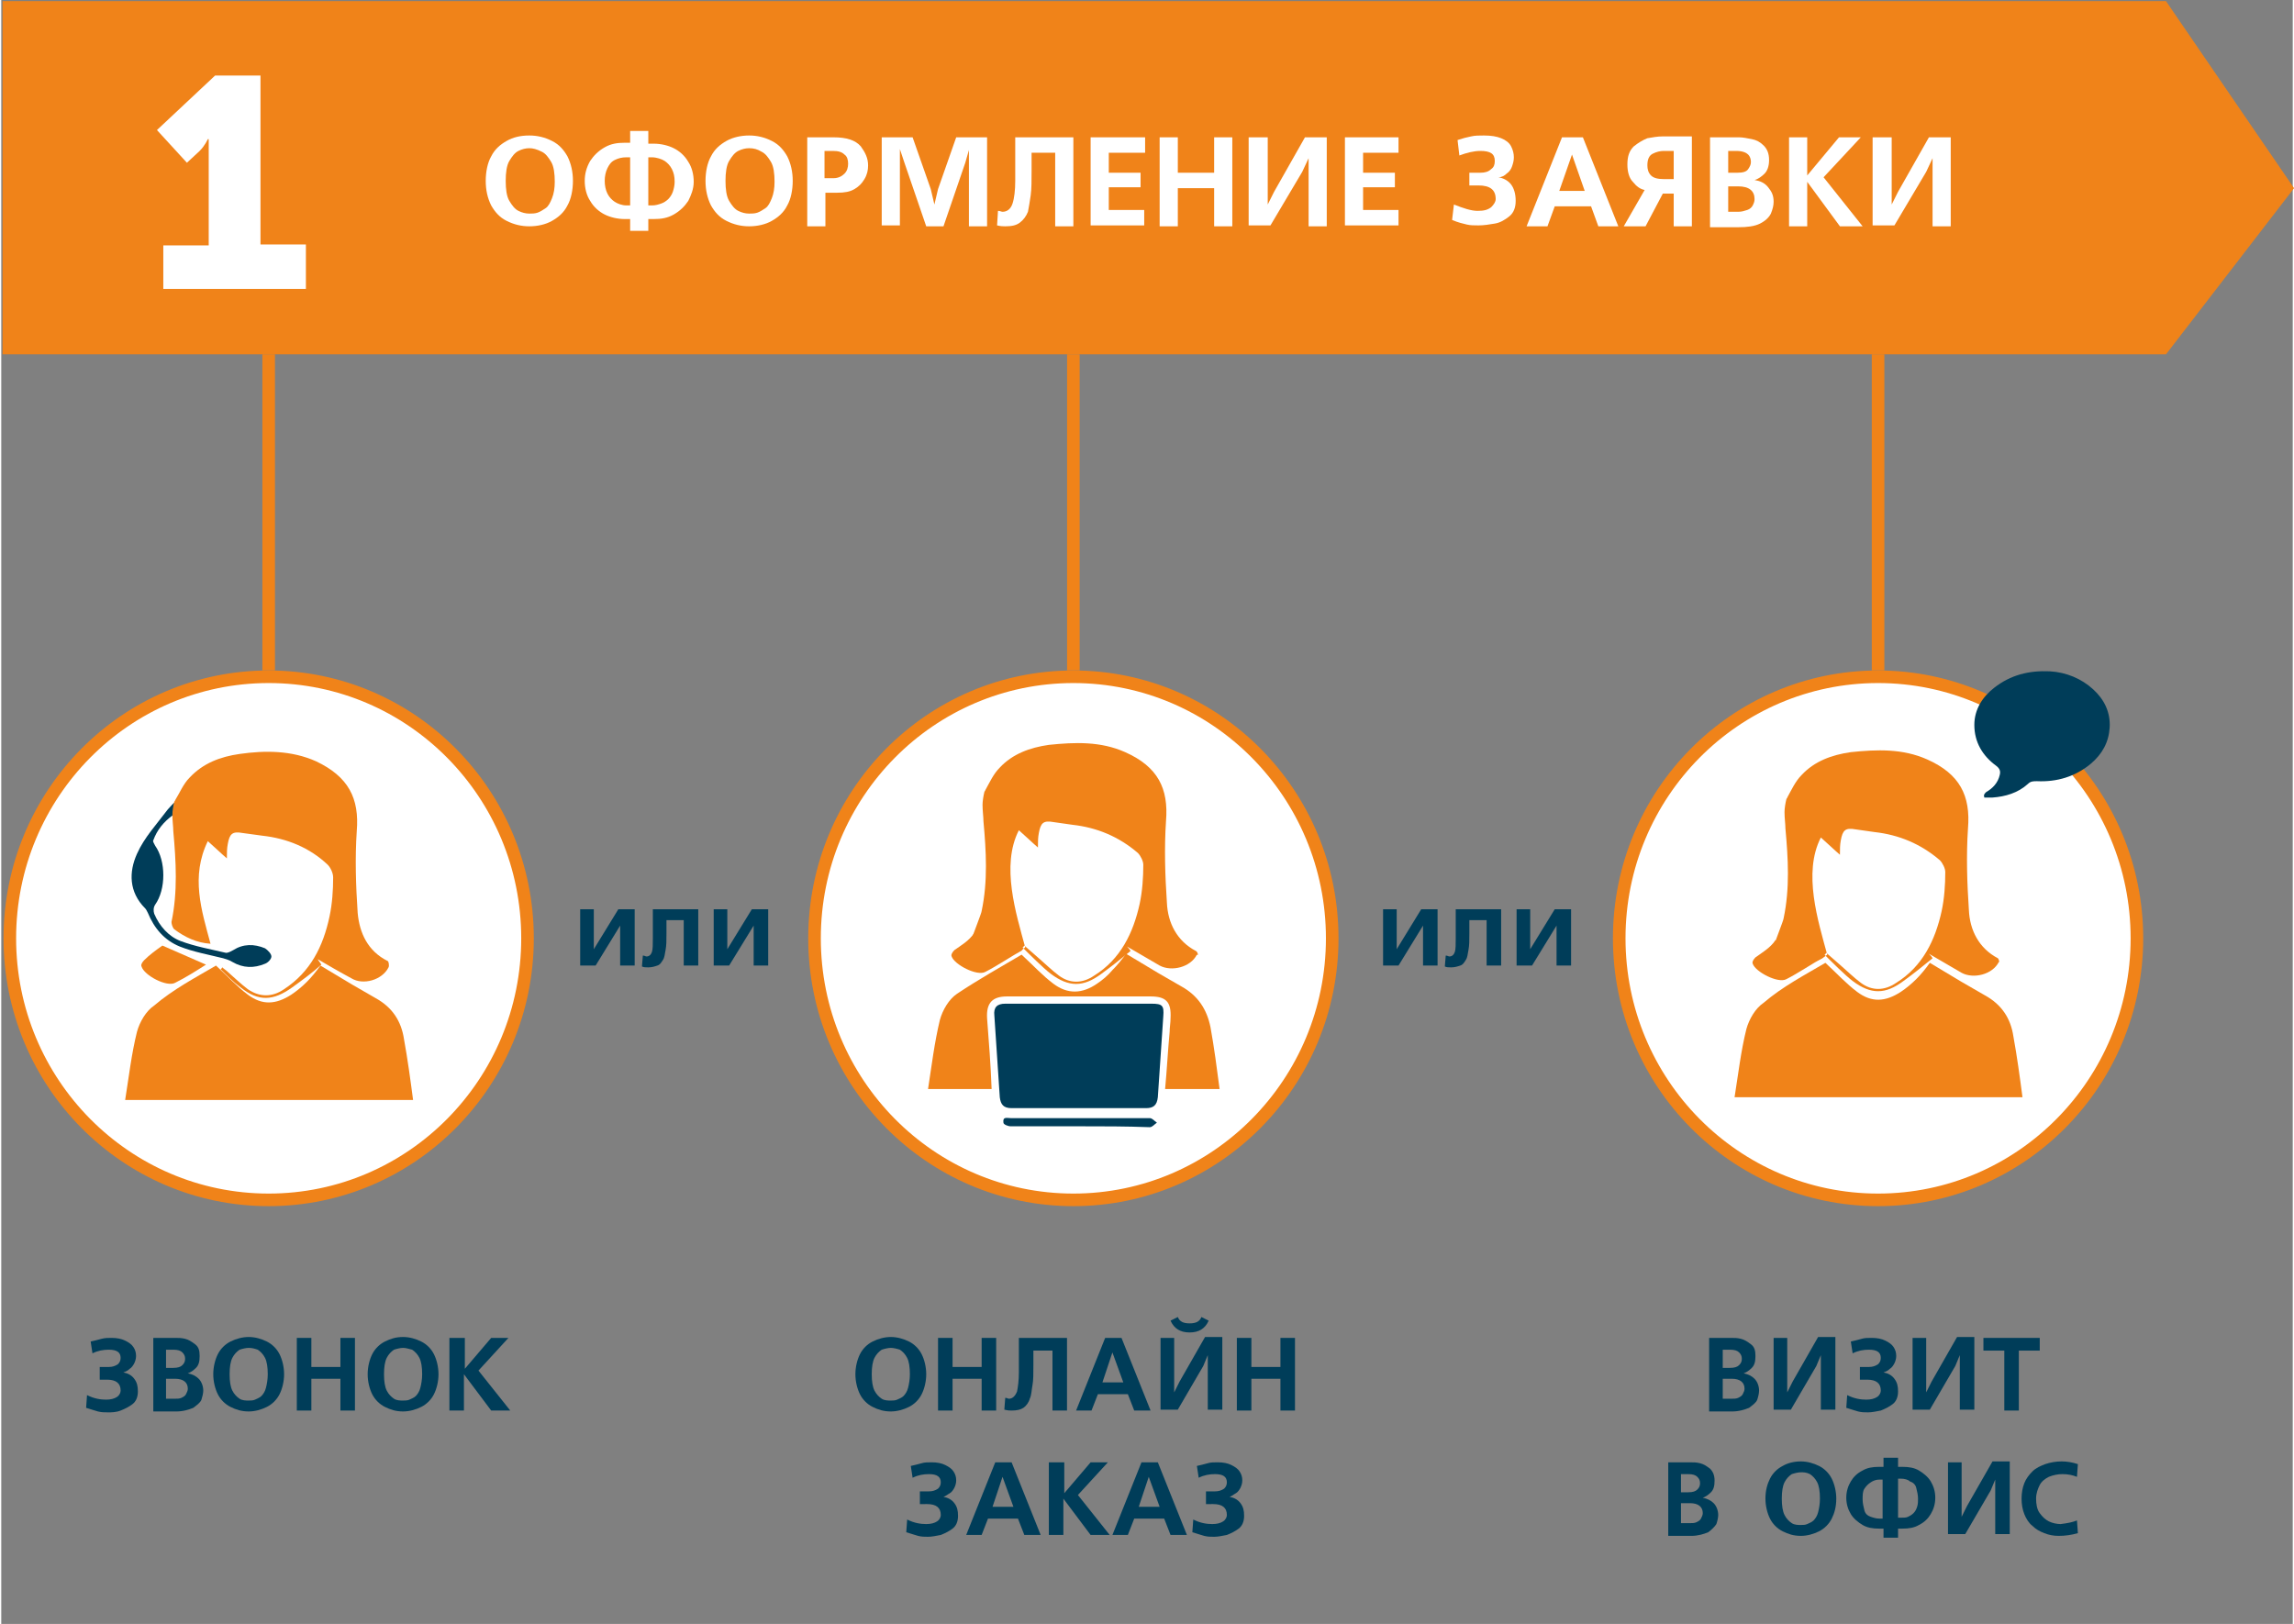 <?xml version="1.0" encoding="UTF-8"?>
<!DOCTYPE svg PUBLIC "-//W3C//DTD SVG 1.1//EN" "http://www.w3.org/Graphics/SVG/1.1/DTD/svg11.dtd">
<!-- Creator: CorelDRAW X7 -->
<svg xmlns="http://www.w3.org/2000/svg" xml:space="preserve" width="226px" height="160px" version="1.1" style="shape-rendering:geometricPrecision; text-rendering:geometricPrecision; image-rendering:optimizeQuality; fill-rule:evenodd; clip-rule:evenodd"
viewBox="0 0 226000 160175"
 xmlns:xlink="http://www.w3.org/1999/xlink">
 <rect x="0" y="0" width="226000" height="160175" fill="#808080" stroke="none"/>
 <defs>
  <style type="text/css">
   <![CDATA[
    .str0 {stroke:#F08319;stroke-width:1240.92}
    .fil1 {fill:none}
    .fil3 {fill:#003D59}
    .fil2 {fill:#F08319}
    .fil0 {fill:white}
   ]]>
  </style>
 </defs>
 <g id="Слой_x0020_1">
  <g id="_967972720">
   <g id="XMLID_288_">
    <path class="fil0" d="M105738 118258c14063,0 25529,-11555 25529,-25798 0,-14242 -11466,-25798 -25529,-25798 -14064,0 -25529,11556 -25529,25798 0,14243 11465,25798 25529,25798z"/>
    <ellipse id="XMLID_289_" class="fil1 str0" cx="105738" cy="92550" rx="25529" ry="25798"/>
    <path class="fil0" d="M185102 118258c14063,0 25529,-11555 25529,-25798 0,-14242 -11466,-25798 -25529,-25798 -14064,0 -25529,11556 -25529,25798 0,14243 11466,25798 25529,25798z"/>
    <ellipse class="fil1 str0" cx="185102" cy="92550" rx="25529" ry="25798"/>
    <path class="fil0" d="M26374 118258c14063,0 25529,-11555 25529,-25798 0,-14242 -11377,-25708 -25529,-25708 -14153,0 -25530,11555 -25530,25798 0,14242 11466,25708 25530,25708z"/>
    <ellipse class="fil1 str0" cx="26374" cy="92550" rx="25529" ry="25798"/>
   </g>
   <polygon class="fil2" points="128,108 128,34953 213497,34953 226128,18560 213497,108 "/>
   <g id="XMLID_421_">
    <path id="XMLID_422_" class="fil0" d="M15983 24203l4478 0 0 -8868c0,-806 0,-1612 0,-1612l-89 0c0,0 -269,627 -806,1164l-1254 1165 -2956 -3225 5732 -5374 4479 0 0 16661 4479 0 0 4389 -14063 0 0 -4300z"/>
   </g>
   <g id="XMLID_379_">
    <path id="XMLID_380_" class="fil0" d="M52082 13365c806,0 1523,179 2239,537 717,358 1165,896 1523,1523 358,717 538,1523 538,2418 0,896 -180,1792 -538,2419 -358,717 -896,1164 -1523,1523 -627,358 -1433,537 -2239,537 -806,0 -1523,-179 -2240,-537 -716,-359 -1164,-896 -1522,-1523 -359,-717 -538,-1523 -538,-2419 0,-895 179,-1791 538,-2418 358,-717 895,-1165 1522,-1523 627,-358 1344,-537 2240,-537zm0 1254c-358,0 -717,89 -1075,268 -358,180 -627,538 -896,986 -269,448 -358,1164 -358,1971 0,806 89,1522 358,1970 269,448 538,806 896,986 358,179 717,268 1075,268 268,0 537,0 806,-89 269,-90 537,-269 806,-448 269,-179 448,-538 627,-986 179,-447 269,-985 269,-1612 0,-806 -90,-1523 -358,-1970 -269,-448 -538,-807 -896,-986 -538,-269 -896,-358 -1254,-358z"/>
    <path id="XMLID_383_" class="fil0" d="M63816 13006l0 1165 538 0c716,0 1433,179 1970,448 538,268 1075,716 1434,1343 358,538 537,1254 537,1971 0,717 -269,1344 -537,1881 -359,538 -807,986 -1434,1344 -627,358 -1254,448 -1970,448l-538 0 0 1164 -1791 0 0 -1164 -538 0c-716,0 -1433,-179 -1970,-448 -538,-269 -1075,-717 -1434,-1344 -358,-537 -537,-1254 -537,-1970 0,-717 179,-1344 537,-1971 359,-538 806,-986 1434,-1344 627,-358 1254,-448 1970,-448l538 0 0 -1164 1791 0 0 89zm-2150 7256l359 0 0 -4747 -359 0c-447,0 -806,89 -1164,268 -358,179 -538,448 -717,806 -179,359 -268,807 -268,1255 0,448 89,895 268,1254 179,358 448,627 717,806 269,179 716,358 1164,358zm2509 -4747l-359 0 0 4747 359 0c358,0 627,-90 895,-179 269,-90 538,-269 717,-448 179,-179 358,-448 448,-716 89,-269 179,-627 179,-986 0,-537 -90,-896 -269,-1254 -179,-358 -448,-627 -716,-806 -269,-179 -807,-358 -1254,-358z"/>
    <path id="XMLID_387_" class="fil0" d="M73759 13365c806,0 1523,179 2240,537 716,358 1164,896 1522,1523 359,717 538,1523 538,2418 0,896 -179,1792 -538,2419 -358,717 -895,1164 -1522,1523 -628,358 -1434,537 -2240,537 -806,0 -1523,-179 -2239,-537 -717,-359 -1165,-896 -1523,-1523 -358,-717 -538,-1523 -538,-2419 0,-895 180,-1791 538,-2418 358,-717 896,-1165 1523,-1523 627,-358 1433,-537 2239,-537zm0 1254c-358,0 -716,89 -1075,268 -358,180 -627,538 -896,986 -268,448 -358,1164 -358,1971 0,806 90,1522 358,1970 269,448 538,806 896,986 359,179 717,268 1075,268 269,0 538,0 806,-89 269,-90 538,-269 806,-448 269,-179 448,-538 628,-986 179,-447 268,-985 268,-1612 0,-806 -89,-1523 -358,-1970 -269,-448 -538,-807 -896,-986 -448,-269 -806,-358 -1254,-358z"/>
    <path id="XMLID_390_" class="fil0" d="M79492 13544l2598 0c1254,0 2149,269 2687,896 448,627 716,1164 716,1881 0,448 -89,895 -358,1343 -269,448 -537,717 -985,986 -448,269 -986,358 -1702,358l-1165 0 0 3314 -1791 0 0 -8778zm1791 4031l807 0c448,0 806,-179 1074,-448 269,-269 359,-627 359,-985 0,-359 -90,-717 -359,-896 -268,-269 -626,-359 -1164,-359l-806 0 0 2688 89 0z"/>
    <polygon id="XMLID_393_" class="fil0" points="92928,22322 91226,22322 89077,16052 88629,14708 88629,14708 88629,16052 88629,22233 86837,22233 86837,13544 89883,13544 91674,18650 92033,20173 92033,20172 92391,18650 94182,13544 97228,13544 97228,22322 95437,22322 95437,16142 95437,14798 95437,14798 95078,16052 "/>
    <path id="XMLID_395_" class="fil0" d="M100005 13544l5733 0 0 8778 -1792 0 0 -7255 -2329 0 0 1791c0,986 0,1792 -89,2419 -90,627 -180,1164 -269,1612 -179,448 -448,806 -806,1075 -359,269 -807,358 -1434,358 -179,0 -447,0 -806,-89l90 -1434c179,0 358,90 448,90 448,0 806,-269 985,-806 179,-538 269,-1344 269,-2240 0,-179 0,-447 0,-806 0,-358 0,-537 0,-716l0 -2777z"/>
    <polygon id="XMLID_397_" class="fil0" points="107529,13544 112814,13544 112814,15067 109231,15067 109231,17037 112366,17037 112366,18471 109231,18471 109231,20710 112725,20710 112725,22233 107440,22233 107440,13544 "/>
    <polygon id="XMLID_399_" class="fil0" points="114247,13544 116039,13544 116039,17037 119622,17037 119622,13544 121413,13544 121413,22322 119622,22322 119622,18560 116039,18560 116039,22322 114247,22322 "/>
    <polygon id="XMLID_401_" class="fil0" points="123115,13544 124907,13544 124907,18023 124907,20172 124907,20172 125534,18918 128580,13544 130729,13544 130729,22322 128938,22322 128938,17754 128938,15604 128938,15604 128311,16948 125176,22233 123026,22233 123026,13544 "/>
    <polygon id="XMLID_403_" class="fil0" points="132521,13544 137806,13544 137806,15067 134312,15067 134312,17037 137448,17037 137448,18471 134312,18471 134312,20710 137806,20710 137806,22233 132521,22233 "/>
    <path id="XMLID_405_" class="fil0" d="M144793 18471l0 -1434 1075 0c448,0 806,-89 1075,-358 268,-179 358,-448 358,-806 0,-717 -448,-986 -1433,-986 -627,0 -1344,180 -2061,448l-179 -1522c538,-180 896,-269 1344,-359 358,-89 806,-89 1254,-89 717,0 1254,89 1702,268 448,179 806,448 985,806 180,359 269,717 269,1075 0,359 -89,627 -179,896 -90,269 -269,538 -537,717 -180,179 -448,358 -807,358l0 0c538,90 986,358 1254,717 269,358 448,895 448,1612 0,627 -179,1164 -627,1523 -448,358 -896,627 -1433,716 -537,90 -1075,179 -1612,179 -448,0 -806,0 -1165,-89 -358,-90 -806,-179 -1433,-448l179 -1523c896,358 1702,627 2329,627 627,0 985,-89 1344,-358 268,-269 448,-538 448,-806 0,-896 -538,-1344 -1702,-1344l-896 0 0 180z"/>
    <path id="XMLID_407_" class="fil0" d="M153929 13544l2061 0 3493 8778 -1970 0 -717 -1970 -3583 0 -717 1970 -2060 0 3493 -8778zm-268 5285l2508 0 -1254 -3583 0 0 -1254 3583z"/>
    <path id="XMLID_410_" class="fil0" d="M166739 13544l0 8778 -1792 0 0 -3224 -1075 0 -1702 3224 -2149 0 2060 -3583c-448,-89 -806,-358 -1165,-806 -358,-358 -537,-985 -537,-1702 0,-806 179,-1343 627,-1791 448,-359 896,-627 1344,-806 537,-90 985,-180 1523,-180l2866 0 0 90zm-1792 4120l0 -2777 -985 0c-358,0 -716,90 -1075,269 -358,179 -537,538 -537,1165 0,358 89,716 358,985 269,269 717,358 1254,358l985 0z"/>
    <path id="XMLID_413_" class="fil0" d="M168530 13544l2867 0c358,0 806,90 1254,179 448,90 806,269 1165,627 358,358 537,806 537,1433 0,627 -179,1075 -448,1344 -269,269 -627,537 -985,627l0 0c537,90 985,269 1343,717 359,447 538,806 538,1433 0,358 -90,716 -269,1164 -179,359 -537,717 -1075,986 -537,268 -1254,358 -2150,358l-2777 0 0 -8868zm1792 1343l0 2150 896 0c537,0 895,-89 1075,-358 179,-269 268,-448 268,-716 0,-269 -89,-538 -268,-717 -180,-179 -538,-358 -1165,-358l-806 -1zm0 3584l0 2418 985 0c359,0 627,-90 896,-179 269,-90 448,-269 537,-448 90,-179 180,-358 180,-627 0,-806 -538,-1254 -1613,-1254l-985 0 0 90z"/>
    <polygon id="XMLID_417_" class="fil0" points="176323,13544 178115,13544 178115,17306 178115,17306 181250,13544 183400,13544 179727,17485 183579,22322 181340,22322 178115,17933 178115,17933 178115,22322 176323,22322 "/>
    <polygon id="XMLID_419_" class="fil0" points="184654,13544 186446,13544 186446,18023 186446,20172 186446,20172 187073,18918 190118,13544 192268,13544 192268,22322 190477,22322 190477,17754 190477,15604 190477,15604 189849,16948 186714,22233 184564,22233 184564,13544 "/>
   </g>
   <g id="XMLID_366_">
    <path id="XMLID_367_" class="fil3" d="M168262 131963l2329 0c358,0 627,0 985,90 358,89 627,268 985,537 359,269 448,627 448,1165 0,537 -89,895 -358,1164 -269,269 -538,448 -806,538l0 0c448,89 806,268 1075,537 268,269 447,717 447,1165 0,268 -89,627 -179,895 -89,269 -448,538 -806,807 -448,179 -985,358 -1702,358l-2239 0 0 -7256 -179 0zm1522 1165l0 1791 717 0c448,0 717,-89 896,-269 179,-179 269,-358 269,-627 0,-268 -90,-447 -269,-627 -179,-179 -448,-268 -896,-268l-717 0zm0 2866l0 1971 807 0c268,0 537,0 716,-90 179,-89 359,-179 448,-358 89,-179 179,-358 179,-538 0,-627 -448,-985 -1254,-985l-896 0z"/>
    <polygon id="XMLID_371_" class="fil3" points="174711,131963 176144,131963 176144,135636 176144,137338 176144,137338 176682,136263 179190,131874 180892,131874 180892,139040 179459,139040 179459,135367 179459,133665 179459,133665 179011,134740 176503,139040 174801,139040 174801,131963 "/>
    <path id="XMLID_373_" class="fil3" d="M183310 135994l0 -1164 896 0c358,0 627,-90 896,-269 179,-179 269,-358 269,-627 0,-538 -359,-806 -1165,-806 -537,0 -1075,89 -1612,358l-179 -1165c448,-89 716,-179 1075,-268 268,-90 627,-90 985,-90 537,0 985,90 1344,269 358,179 627,358 806,627 179,269 268,537 268,896 0,268 -89,537 -179,716 -89,179 -268,448 -447,538 -180,179 -359,268 -628,358l0 0c448,90 807,269 1075,627 269,358 359,717 359,1254 0,538 -179,986 -538,1254 -358,269 -716,448 -1164,627 -448,90 -896,179 -1254,179 -359,0 -627,0 -986,-89 -268,-90 -627,-179 -1164,-358l89 -1255c717,359 1344,448 1881,448 448,0 807,-89 1075,-268 269,-180 359,-448 359,-627 0,-717 -448,-1075 -1344,-1075l-717 0 0 -90z"/>
    <polygon id="XMLID_375_" class="fil3" points="188416,131963 189849,131963 189849,135636 189849,137338 189849,137338 190387,136263 192895,131874 194597,131874 194597,139040 193164,139040 193164,135367 193164,133665 193164,133665 192716,134740 190208,139040 188506,139040 188506,131963 "/>
    <polygon id="XMLID_377_" class="fil3" points="195493,131963 201047,131963 201047,133217 198986,133217 198986,139129 197553,139129 197553,133217 195493,133217 "/>
   </g>
   <g id="XMLID_350_">
    <path id="XMLID_351_" class="fil3" d="M164231 144235l2329 0c358,0 627,0 985,90 359,89 627,268 986,537 268,269 447,627 447,1165 0,537 -89,895 -358,1164 -269,269 -537,448 -806,538l0 0c448,89 806,268 1075,537 268,269 448,717 448,1165 0,268 -90,627 -180,895 -179,269 -447,538 -806,806 -447,180 -985,359 -1702,359l-2239 0 0 -7256 -179 0zm1433 1165l0 1791 717 0c447,0 716,-90 895,-269 180,-179 269,-358 269,-627 0,-268 -90,-448 -269,-627 -179,-179 -448,-268 -895,-268l-717 0zm0 2866l0 1971 806 0c269,0 538,0 717,-90 179,-90 358,-179 448,-358 89,-180 179,-359 179,-538 0,-627 -448,-985 -1254,-985l-896 0z"/>
    <path id="XMLID_355_" class="fil3" d="M177488 144146c627,0 1254,179 1792,447 537,269 985,717 1254,1254 268,538 447,1255 447,1971 0,806 -179,1433 -447,1971 -269,537 -717,985 -1254,1254 -538,269 -1165,448 -1792,448 -717,0 -1254,-179 -1792,-448 -537,-269 -985,-717 -1254,-1254 -268,-538 -448,-1254 -448,-1971 0,-806 180,-1433 448,-1971 269,-537 717,-985 1254,-1254 448,-268 1075,-447 1792,-447zm0 1074c-269,0 -627,90 -896,180 -269,179 -537,447 -716,806 -179,358 -269,895 -269,1612 0,717 90,1254 269,1612 179,359 447,627 716,806 269,180 627,180 896,180 179,0 448,0 627,-90 179,-90 448,-179 627,-358 179,-179 358,-448 448,-806 90,-359 179,-807 179,-1344 0,-717 -90,-1254 -269,-1612 -179,-359 -448,-627 -716,-807 -359,-179 -627,-179 -896,-179z"/>
    <path id="XMLID_358_" class="fil3" d="M187073 143787l0 896 448 0c627,0 1164,90 1612,358 448,269 896,627 1164,1075 269,448 448,986 448,1613 0,626 -179,1164 -448,1612 -268,448 -627,806 -1164,1075 -448,268 -985,358 -1612,358l-448 0 0 896 -1434 0 0 -896 -447 0c-628,0 -1165,-90 -1613,-358 -448,-269 -896,-627 -1164,-1075 -269,-448 -448,-986 -448,-1612 0,-627 179,-1165 448,-1613 268,-448 627,-806 1164,-1075 448,-268 986,-358 1613,-358l447 0 0 -896 1434 0zm-1792 6002l269 0 0 -3852 -269 0c-358,0 -627,90 -896,269 -269,179 -448,358 -627,627 -179,269 -179,627 -179,1075 0,358 90,716 179,1075 90,358 358,537 627,627 269,89 538,179 896,179zm2060 -3942l-268 0 0 3852 268 0c269,0 538,0 717,-89 179,-90 358,-180 537,-359 179,-179 269,-358 359,-627 89,-269 89,-537 89,-806 0,-358 -89,-717 -179,-1075 -89,-358 -358,-537 -627,-627 -179,-179 -537,-269 -896,-269z"/>
    <polygon id="XMLID_362_" class="fil3" points="191910,144235 193343,144235 193343,147908 193343,149610 193343,149610 193880,148535 196389,144146 198090,144146 198090,151312 196657,151312 196657,147639 196657,145937 196657,145937 196209,147012 193701,151312 191999,151312 191999,144235 "/>
    <path id="XMLID_364_" class="fil3" d="M204719 149968l90 1254c-627,179 -1254,269 -1881,269 -538,0 -986,-90 -1434,-269 -447,-179 -806,-358 -1164,-717 -358,-268 -627,-716 -806,-1164 -179,-448 -269,-985 -269,-1523 0,-537 90,-1075 269,-1523 179,-448 448,-806 806,-1164 358,-359 806,-538 1254,-717 537,-179 1075,-268 1612,-268 538,0 1075,89 1613,268l-90 1254c-448,-179 -896,-268 -1433,-268 -448,0 -896,89 -1344,268 -358,179 -716,448 -895,807 -180,358 -359,806 -359,1343 0,538 90,1075 359,1433 268,359 537,627 895,807 359,179 806,268 1165,268 716,-89 1164,-179 1612,-358z"/>
   </g>
   <g id="XMLID_333_">
    <path id="XMLID_334_" class="fil3" d="M9712 135994l0 -1164 896 0c358,0 627,-90 896,-269 179,-179 269,-358 269,-627 0,-538 -359,-806 -1165,-806 -537,0 -1075,89 -1612,358l-179 -1165c447,-89 716,-179 1075,-268 358,-90 627,-90 985,-90 537,0 985,90 1344,269 358,179 627,358 806,627 179,269 268,537 268,896 0,268 -89,537 -179,716 -89,179 -268,448 -447,538 -180,179 -359,268 -628,358l0 0c448,90 807,269 1075,627 269,358 359,717 359,1254 0,538 -180,986 -538,1254 -358,269 -716,448 -1164,627 -448,180 -896,179 -1254,179 -359,0 -627,0 -986,-89 -269,-90 -627,-179 -1164,-358l89 -1255c717,359 1344,448 1881,448 448,0 807,-89 1075,-268 269,-180 359,-448 359,-627 0,-717 -448,-1075 -1344,-1075l-717 0 0 -90z"/>
    <path id="XMLID_336_" class="fil3" d="M14818 131963l2329 0c358,0 627,0 986,90 358,89 627,268 985,537 358,269 448,627 448,1165 0,537 -90,895 -359,1164 -268,269 -537,448 -806,538l0 0c448,89 806,268 1075,537 269,269 448,717 448,1165 0,268 -90,627 -179,895 -90,269 -448,538 -806,807 -448,179 -986,358 -1702,358l-2240 0 0 -7256 -179 0zm1433 1165l0 1791 717 0c448,0 717,-89 896,-269 179,-179 269,-358 269,-627 0,-268 -90,-447 -269,-627 -179,-179 -448,-268 -896,-268l-717 0zm0 2866l0 1971 807 0c268,0 537,0 716,-90 179,-89 358,-179 448,-358 89,-179 179,-358 179,-538 0,-627 -448,-985 -1254,-985l-896 0z"/>
    <path id="XMLID_340_" class="fil3" d="M24403 131874c627,0 1254,179 1791,447 538,269 986,717 1255,1255 268,537 447,1254 447,1970 0,717 -179,1433 -447,1971 -269,537 -717,985 -1255,1254 -537,269 -1164,448 -1791,448 -717,0 -1254,-179 -1792,-448 -537,-269 -985,-717 -1254,-1254 -269,-538 -448,-1254 -448,-1971 0,-716 179,-1433 448,-1970 269,-538 717,-986 1254,-1255 538,-268 1165,-447 1792,-447zm0 1075c-269,0 -627,89 -896,179 -269,179 -537,448 -716,806 -180,358 -269,896 -269,1612 0,717 89,1254 269,1613 179,358 447,627 716,806 269,179 627,179 896,179 179,0 448,0 627,-90 179,-89 448,-179 627,-358 179,-179 358,-448 448,-806 89,-359 179,-807 179,-1344 0,-716 -90,-1254 -269,-1612 -179,-359 -448,-627 -716,-806 -269,-90 -538,-179 -896,-179z"/>
    <polygon id="XMLID_343_" class="fil3" points="29150,131963 30584,131963 30584,134830 33450,134830 33450,131963 34883,131963 34883,139129 33450,139129 33450,135994 30584,135994 30584,139129 29150,139129 "/>
    <path id="XMLID_345_" class="fil3" d="M39631 131874c627,0 1254,179 1791,447 538,269 986,717 1254,1255 269,537 448,1254 448,1970 0,717 -179,1433 -448,1971 -268,537 -716,985 -1254,1254 -537,269 -1164,448 -1791,448 -717,0 -1254,-179 -1792,-448 -537,-269 -985,-717 -1254,-1254 -269,-538 -448,-1254 -448,-1971 0,-716 179,-1433 448,-1970 269,-538 717,-986 1254,-1255 538,-268 1075,-447 1792,-447zm0 1075c-269,0 -627,89 -896,179 -269,179 -537,448 -717,806 -179,358 -268,896 -268,1612 0,717 89,1254 268,1613 180,358 448,627 717,806 269,179 627,179 896,179 179,0 448,0 627,-90 179,-89 448,-179 627,-358 179,-179 358,-448 448,-806 89,-359 179,-807 179,-1344 0,-716 -90,-1254 -269,-1612 -179,-359 -448,-627 -716,-806 -359,-90 -628,-179 -896,-179z"/>
    <polygon id="XMLID_348_" class="fil3" points="44289,131963 45722,131963 45722,135009 45722,135009 48320,131963 50021,131963 47065,135188 50201,139129 48320,139129 45632,135546 45632,135546 45632,139129 44199,139129 44199,131963 "/>
   </g>
   <g id="XMLID_326_">
    <polygon id="XMLID_327_" class="fil3" points="57008,89683 58442,89683 58442,92639 58442,93625 58442,93625 60860,89683 62473,89683 62473,95237 61039,95237 61039,92371 61039,91296 61039,91296 58621,95237 57098,95237 57098,89683 "/>
    <path id="XMLID_329_" class="fil3" d="M64264 89683l4479 0 0 5554 -1433 0 0 -4479 -1702 0 0 1254c0,717 0,1254 -90,1702 -89,448 -89,717 -269,986 -179,269 -268,448 -537,537 -269,90 -537,179 -896,179 -269,0 -448,0 -627,-89l90 -1075c179,0 268,89 358,89 269,0 448,-179 538,-447 89,-269 89,-717 89,-1344l0 -448 0 -2419z"/>
    <polygon id="XMLID_331_" class="fil3" points="70176,89683 71609,89683 71609,92639 71609,93625 71609,93625 74028,89683 75640,89683 75640,95237 74207,95237 74207,92371 74207,91296 74207,91296 71788,95237 70266,95237 70266,89683 "/>
   </g>
   <g id="XMLID_319_">
    <polygon id="XMLID_320_" class="fil3" points="136194,89683 137627,89683 137627,92639 137627,93625 137627,93625 140045,89683 141658,89683 141658,95237 140224,95237 140224,92371 140224,91296 140224,91296 137806,95237 136283,95237 136283,89683 "/>
    <path id="XMLID_322_" class="fil3" d="M143449 89683l4479 0 0 5554 -1433 0 0 -4479 -1702 0 0 1254c0,717 0,1254 -90,1702 -89,448 -89,717 -268,986 -180,269 -269,448 -538,537 -269,90 -537,179 -896,179 -268,0 -448,0 -627,-89l90 -1075c179,0 269,89 358,89 269,0 448,-179 538,-447 89,-269 89,-717 89,-1344l0 -448 0 -2419z"/>
    <polygon id="XMLID_324_" class="fil3" points="149361,89683 150794,89683 150794,92639 150794,93625 150794,93625 153213,89683 154825,89683 154825,95237 153392,95237 153392,92371 153392,91296 153392,91296 150974,95237 149451,95237 149451,89683 "/>
   </g>
   <g id="XMLID_303_">
    <path id="XMLID_304_" class="fil3" d="M87733 131874c627,0 1254,179 1792,447 537,269 985,717 1254,1255 268,537 448,1254 448,1970 0,717 -180,1433 -448,1971 -269,537 -717,985 -1254,1254 -538,269 -1165,448 -1792,448 -717,0 -1254,-179 -1792,-448 -537,-269 -985,-717 -1254,-1254 -268,-538 -447,-1254 -447,-1971 0,-716 179,-1433 447,-1970 269,-538 717,-986 1254,-1255 538,-268 1165,-447 1792,-447zm0 1075c-269,0 -627,89 -896,179 -268,179 -537,448 -716,806 -179,358 -269,896 -269,1612 0,717 90,1254 269,1613 179,358 448,627 716,806 269,179 627,179 896,179 179,0 448,0 627,-90 179,-89 448,-179 627,-358 179,-179 358,-448 448,-806 90,-359 179,-807 179,-1344 0,-716 -90,-1254 -269,-1612 -179,-359 -447,-627 -716,-806 -269,-90 -627,-179 -896,-179z"/>
    <polygon id="XMLID_307_" class="fil3" points="92391,131963 93824,131963 93824,134830 96691,134830 96691,131963 98124,131963 98124,139129 96691,139129 96691,135994 93824,135994 93824,139129 92391,139129 "/>
    <path id="XMLID_309_" class="fil3" d="M100453 131963l4658 0 0 7166 -1433 0 0 -5912 -1882 0 0 1433c0,807 0,1523 -89,1971 -90,448 -90,986 -269,1344 -90,358 -358,716 -627,896 -269,179 -627,268 -1165,268 -179,0 -358,0 -716,-89l90 -1165c179,0 268,90 358,90 358,0 627,-269 806,-717 90,-448 179,-1075 179,-1881 0,-179 0,-358 0,-627 0,-269 0,-448 0,-537l0 -2240 90 0z"/>
    <path id="XMLID_311_" class="fil3" d="M108873 131963l1612 0 2867 7166 -1613 0 -627 -1612 -2956 0 -627 1612 -1522 0 2866 -7166zm-269 4389l2060 0 -1075 -2956 0 0 -985 2956z"/>
    <path id="XMLID_314_" class="fil3" d="M114247 131963l1434 0 0 3673 0 1702 0 0 537 -1075 2508 -4389 1702 0 0 7166 -1433 0 0 -3673 0 -1702 0 0 -448 1075 -2508 4300 -1702 0 0 -7077 -90 0zm4121 -2060l716 358c-358,806 -985,1165 -1881,1165 -895,0 -1522,-359 -1881,-1165l717 -358c179,448 537,627 1164,627 627,0 986,-179 1165,-627z"/>
    <polygon id="XMLID_317_" class="fil3" points="121861,131963 123295,131963 123295,134830 126161,134830 126161,131963 127594,131963 127594,139129 126161,139129 126161,135994 123295,135994 123295,139129 121861,139129 "/>
   </g>
   <g id="XMLID_290_">
    <path id="XMLID_291_" class="fil3" d="M90599 148266l0 -1165 896 0c358,0 627,-89 896,-268 179,-179 269,-359 269,-627 0,-538 -359,-806 -1165,-806 -537,0 -1075,89 -1612,358l-179 -1165c448,-89 716,-179 1075,-268 268,-90 627,-90 985,-90 537,0 985,90 1344,269 358,179 627,358 806,627 179,269 268,537 268,896 0,268 -89,537 -179,716 -89,179 -268,448 -447,538 -180,89 -359,268 -628,358l0 0c448,90 807,269 1075,627 269,358 359,716 359,1254 0,538 -179,985 -538,1254 -358,269 -716,448 -1164,627 -448,90 -896,179 -1254,179 -359,0 -627,0 -986,-89 -268,-90 -627,-179 -1164,-359l89 -1254c717,359 1344,448 1881,448 448,0 807,-90 1075,-269 269,-179 359,-447 359,-627 0,-716 -448,-1075 -1344,-1075l-717 1 0 -90z"/>
    <path id="XMLID_293_" class="fil3" d="M98034 144235l1612 0 2867 7166 -1612 0 -627 -1612 -2956 0 -627 1612 -1523 0 2866 -7166zm-269 4389l2061 0 -1075 -2956 0 0 -986 2956z"/>
    <polygon id="XMLID_296_" class="fil3" points="103409,144235 104842,144235 104842,147281 104842,147281 107440,144235 109142,144235 106186,147460 109321,151401 107440,151401 104752,147818 104752,147818 104752,151401 103319,151401 103319,144235 "/>
    <path id="XMLID_298_" class="fil3" d="M112456 144235l1612 0 2867 7166 -1613 0 -627 -1612 -2956 0 -627 1612 -1523 0 2867 -7166zm-269 4389l2060 0 -1074 -2956 0 0 -986 2956z"/>
    <path id="XMLID_301_" class="fil3" d="M118816 148266l0 -1165 896 0c358,0 627,-89 895,-268 179,-179 269,-359 269,-627 0,-538 -358,-806 -1164,-806 -538,0 -1075,89 -1613,358l-179 -1165c448,-89 717,-179 1075,-268 269,-90 627,-90 985,-90 538,0 986,90 1344,269 358,179 627,358 806,627 179,269 269,537 269,896 0,268 -90,537 -179,716 -90,179 -269,448 -448,538 -179,89 -358,268 -627,358l0 0c448,90 806,269 1075,627 268,358 358,716 358,1254 0,538 -179,985 -537,1254 -359,269 -717,448 -1165,627 -448,90 -896,179 -1254,179 -358,0 -627,0 -985,-89 -269,-90 -627,-179 -1165,-359l90 -1254c716,359 1343,448 1881,448 448,0 806,-90 1075,-269 268,-179 358,-447 358,-627 0,-716 -448,-1075 -1344,-1075l-716 1 0 -90z"/>
   </g>
   <g id="XMLID_287_">
    <path class="fil3" d="M106365 98999c2329,0 4747,0 7076,0 1075,0 1254,179 1165,1254 -179,2688 -359,5285 -538,7973 -89,806 -447,1075 -1164,1075 -4389,0 -8868,0 -13257,0 -807,0 -1075,-359 -1165,-1075 -179,-2688 -358,-5375 -537,-8062 -90,-806 268,-1165 1075,-1165 2508,0 4926,0 7345,0z"/>
    <path class="fil2" d="M100632 94162c1164,1075 2060,2060 3135,2867 1433,1075 2866,985 4300,0 537,-359 1075,-807 1523,-1344 447,-448 895,-985 1343,-1612 1075,627 2060,1254 3135,1881 806,448 1523,896 2329,1343 1613,896 2508,2240 2867,4031 358,1971 627,4031 896,6091l-5375 0c179,-1881 269,-3762 448,-5643 0,-448 89,-896 89,-1343 90,-1613 -448,-2150 -1970,-2150 -3583,0 -7256,0 -10839,0 -1075,0 -2239,0 -3314,0 -1434,0 -2061,627 -1971,2150 179,2329 358,4568 448,6986l-6270 0c358,-2329 627,-4568 1164,-6807 269,-986 896,-2061 1702,-2598 2150,-1433 4389,-2687 6360,-3852z"/>
    <path class="fil3" d="M106365 111092c-2240,0 -4569,0 -6808,0 -269,0 -717,-179 -717,-358 -89,-627 359,-448 717,-448 4568,0 9137,0 13705,0 269,0 448,269 717,448 -269,179 -448,447 -717,447 -2329,-89 -4568,-89 -6897,-89z"/>
    <path class="fil2" d="M117830 93804c-1881,-986 -2776,-2777 -2866,-4748 -179,-2687 -269,-5374 -90,-8061 269,-3225 -806,-5375 -4031,-6808 -2418,-1075 -4926,-986 -7524,-717 -1881,269 -3583,896 -4837,2240 -627,627 -985,1433 -1433,2239 0,90 -90,90 -90,179 -89,359 -179,896 -179,1254 0,627 90,1165 90,1613 268,2956 447,5912 -179,8868 0,179 -896,2418 -986,2776 -358,1255 3225,2598 5285,807 -896,-3315 -2418,-8062 -627,-11556 717,627 1254,1165 1881,1702 0,-537 0,-985 90,-1433 179,-985 448,-1254 1433,-1075 627,90 1254,179 1881,269 2419,269 4568,1164 6449,2777 269,268 538,806 538,1164 0,1254 -90,2598 -358,3852 -628,2866 -1881,5464 -4479,7076 -1165,807 -2419,807 -3494,0 -716,-537 -1343,-1164 -1970,-1701 -179,-180 -1255,-1075 -1434,-1255 -89,90 -89,180 -179,180 627,627 2061,2060 2777,2597 1792,1344 3225,1344 5016,0 986,-716 1881,-1433 2867,-2239 -90,-179 -269,-358 -358,-448 1074,627 2149,1254 3224,1881 1165,627 3046,179 3673,-1075 179,179 90,-269 -90,-358z"/>
    <path class="fil2" d="M95974 92012c1433,627 3314,1075 4747,1702 -985,538 -2597,1613 -3672,2150 -806,448 -3046,-717 -3315,-1523 -89,-179 90,-448 269,-627 627,-448 1434,-896 1971,-1702z"/>
    <path class="fil3" d="M16431 79830c-1075,1433 -2329,2777 -3046,4389 -806,1792 -806,3762 806,5375 90,89 179,268 269,448 627,1522 1612,2687 3135,3314 1344,537 2867,806 4300,1164 268,90 627,179 896,359 1074,627 2149,627 3224,179 269,-90 627,-448 627,-717 0,-268 -358,-627 -627,-806 -1075,-448 -2150,-448 -3135,179 -179,90 -448,269 -716,269 -1523,-358 -3046,-627 -4479,-1165 -1165,-448 -2061,-1433 -2598,-2687 -89,-269 -89,-627 90,-896 1075,-1522 1075,-4299 0,-5822 -90,-179 -269,-448 -179,-537 358,-986 985,-1792 1970,-2509 0,0 0,0 0,0 0,-358 0,-895 179,-1254 -269,180 -448,448 -716,717z"/>
    <path class="fil2" d="M38108 94789c-1971,-985 -2777,-2777 -2956,-4747 -179,-2688 -269,-5375 -90,-8062 269,-3225 -806,-5375 -4031,-6898 -2418,-1074 -5016,-1074 -7524,-716 -1881,269 -3583,896 -4927,2329 -627,627 -985,1523 -1433,2239 0,90 -90,90 -90,179 -89,359 -179,896 -179,1255 0,627 90,1164 90,1612 269,2956 448,6001 -179,8957 0,180 89,538 269,717 1074,806 2239,1344 3582,1433 -895,-3314 -1970,-6629 -268,-10122 716,627 1254,1165 1881,1702 0,-537 0,-985 90,-1433 179,-985 447,-1254 1433,-1075 627,90 1254,179 1970,269 2419,268 4658,1164 6450,2866 269,269 537,806 537,1254 0,1254 -89,2598 -358,3852 -627,2956 -1881,5464 -4479,7166 -1164,806 -2418,806 -3583,0 -716,-537 -1344,-1164 -1970,-1702 -180,-179 -359,-269 -538,-448 -90,90 -90,179 -179,179 627,627 1254,1255 1971,1792 1791,1433 3224,1344 5105,0 986,-717 1971,-1433 2867,-2239 -90,-180 -269,-359 -359,-538 1075,627 2150,1254 3315,1881 1164,717 3045,179 3672,-1075 90,-179 1,-627 -89,-627z"/>
    <path class="fil2" d="M15893 93266c1433,627 2867,1255 4300,1881 -986,628 -1971,1255 -3046,1792 -806,448 -3045,-717 -3314,-1612 -90,-179 90,-448 269,-627 537,-538 1164,-986 1791,-1434z"/>
    <path class="fil2" d="M21178 95237c1165,1075 2060,2060 3135,2867 1433,1074 2777,985 4300,0 537,-359 1075,-807 1523,-1255 448,-447 896,-985 1343,-1612 1075,627 2061,1254 3136,1881 806,448 1522,896 2329,1344 1612,895 2508,2239 2776,4031 359,1970 627,3941 896,6001l-5285 0 -16930 0 -6180 0c358,-2239 627,-4568 1164,-6718 269,-985 896,-2060 1702,-2598 1881,-1612 4120,-2776 6091,-3941z"/>
    <path class="fil2" d="M196926 94520c-1881,-985 -2777,-2776 -2866,-4747 -180,-2687 -269,-5375 -90,-8062 269,-3225 -806,-5374 -4031,-6808 -2419,-1075 -4927,-985 -7524,-716 -1881,268 -3583,896 -4837,2239 -628,627 -986,1433 -1434,2240 0,89 -89,89 -89,179 -90,358 -179,895 -179,1254 0,627 89,1164 89,1612 269,2956 448,5912 -179,8868 0,179 -896,2419 -985,2777 -359,1254 3224,2598 5285,806 -896,-3314 -2419,-8062 -627,-11555 716,627 1254,1164 1881,1702 0,-538 0,-986 89,-1433 179,-986 448,-1254 1433,-1075 628,89 1254,179 1881,268 2419,269 4569,1165 6450,2777 269,269 537,806 537,1165 0,1254 -89,2598 -358,3852 -627,2866 -1881,5464 -4479,7076 -1164,806 -2418,806 -3493,0 -717,-537 -1344,-1164 -1971,-1702 -179,-179 -1254,-1075 -1433,-1254 -90,90 -90,179 -179,179 627,627 2060,2060 2777,2598 1791,1343 3224,1343 5016,0 985,-717 1881,-1433 2866,-2240 -89,-179 -268,-358 -358,-447 1075,627 2150,1254 3225,1881 1164,627 3045,179 3672,-1075 90,89 1,-269 -89,-359z"/>
    <path class="fil2" d="M179907 94968c1164,1075 2060,2061 3135,2867 1433,1075 2777,985 4299,0 538,-359 1075,-806 1523,-1254 448,-448 896,-986 1344,-1613 1075,627 2060,1254 3135,1881 806,448 1523,896 2329,1344 1612,896 2508,2239 2777,4031 358,1971 627,3941 896,6002l-5285 0 -16930 0 -6181 0c358,-2240 627,-4569 1164,-6719 269,-985 896,-2060 1702,-2597 1881,-1613 4121,-2777 6092,-3942z"/>
    <path class="fil2" d="M174980 92729c1433,627 3314,1075 4747,1702 -985,537 -2597,1612 -3672,2150 -806,447 -3046,-717 -3315,-1523 -89,-179 90,-448 269,-627 627,-448 1523,-985 1971,-1702z"/>
    <path class="fil3" d="M195582 78666c-89,-269 0,-359 179,-538 628,-358 1165,-896 1344,-1702 90,-358 0,-627 -358,-896 -1344,-985 -2150,-2329 -2150,-4031 0,-1522 806,-2776 1971,-3672 1612,-1254 3403,-1702 5464,-1613 1612,90 3135,717 4299,1792 1075,985 1702,2240 1613,3762 -90,1434 -717,2598 -1881,3583 -1523,1254 -3315,1792 -5285,1702 -359,0 -627,0 -896,269 -985,896 -2239,1254 -3493,1344 -180,0 -538,0 -807,0z"/>
   </g>
   <line class="fil1 str0" x1="26374" y1="34953" x2="26374" y2= "66125" />
   <line class="fil1 str0" x1="105738" y1="34953" x2="105738" y2= "66125" />
   <line class="fil1 str0" x1="185102" y1="34953" x2="185102" y2= "66125" />
  </g>
 </g>
</svg>
